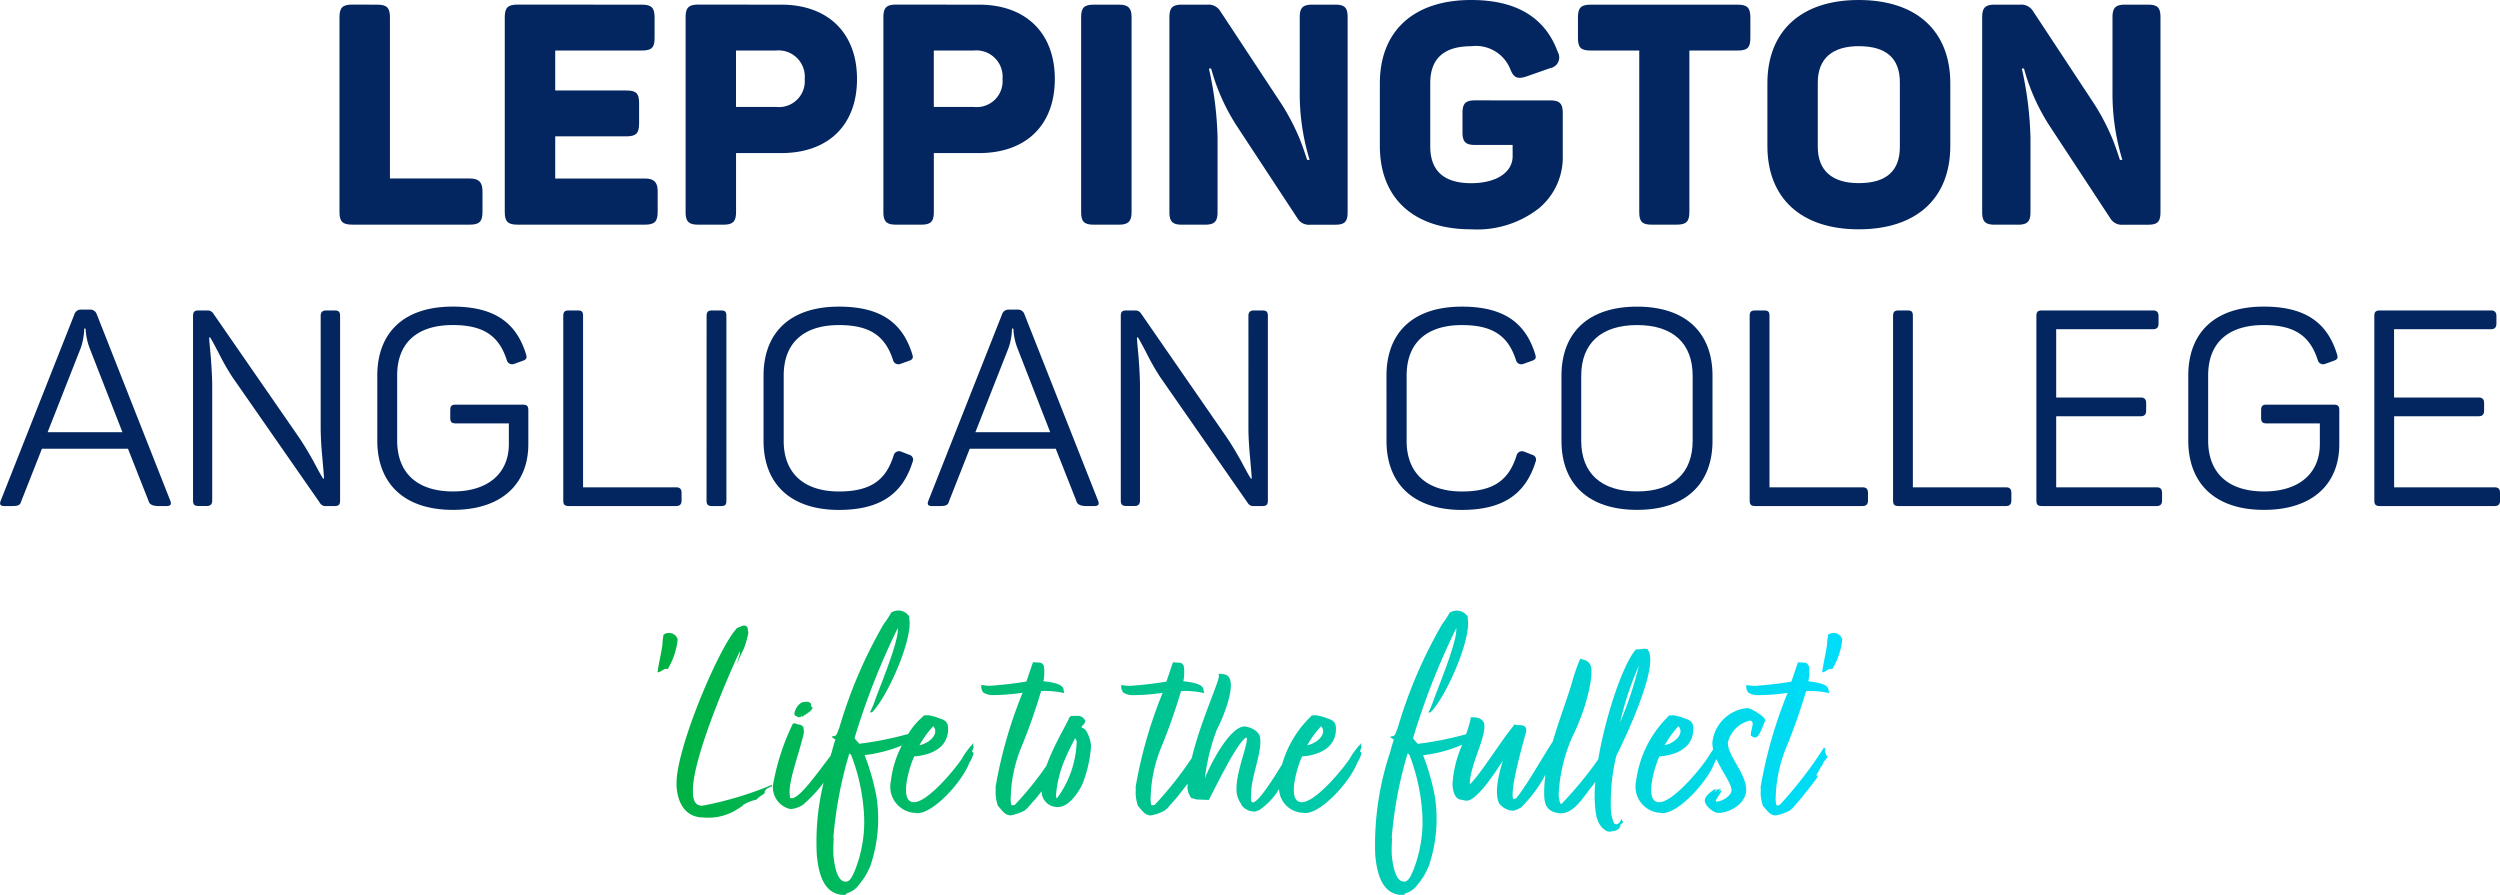 <svg xmlns="http://www.w3.org/2000/svg" xmlns:xlink="http://www.w3.org/1999/xlink" width="177.226" height="63.438" viewBox="0 0 177.226 63.438"><defs><linearGradient id="a" x1="59.467" y1="0.5" x2="-0.334" y2="0.5" gradientUnits="objectBoundingBox"><stop offset="0" stop-color="#00deff"/><stop offset="1" stop-color="#00b140"/></linearGradient><linearGradient id="b" x1="12.407" y1="0.5" x2="-0.269" y2="0.5" xlink:href="#a"/><linearGradient id="c" x1="59.064" y1="0.5" x2="-7.93" y2="0.5" xlink:href="#a"/><linearGradient id="d" x1="5.437" y1="0.5" x2="-0.61" y2="0.5" xlink:href="#a"/><linearGradient id="e" x1="8.039" y1="0.5" x2="-3.009" y2="0.5" xlink:href="#a"/><linearGradient id="f" x1="3.091" y1="0.5" x2="-1.958" y2="0.5" xlink:href="#a"/><linearGradient id="g" x1="1.776" y1="0.5" x2="-2.625" y2="0.5" xlink:href="#a"/><linearGradient id="h" x1="1.766" y1="0.5" x2="-7.629" y2="0.5" xlink:href="#a"/><linearGradient id="i" x1="1.423" y1="0.5" x2="-13.223" y2="0.5" xlink:href="#a"/><linearGradient id="j" x1="2.07" y1="0.5" x2="-57.731" y2="0.5" xlink:href="#a"/></defs><g transform="translate(-183.625 -282.339)"><g transform="translate(207.691 282.339)"><path d="M249.525,445.89c.68,0,.9.22.9.9v11.423h5.661c.637,0,.9.264.9.9v1.472c0,.681-.219.9-.9.9h-8.338c-.68,0-.9-.22-.9-.9v-13.8c0-.681.219-.9.9-.9Z" transform="translate(-246.848 -445.56)" fill="#032660"/><path d="M287.351,445.89c.68,0,.9.22.9.9v1.472c0,.681-.219.879-.9.879h-6.144v2.834h5.046c.68,0,.9.2.9.879v1.472c0,.681-.219.9-.9.9h-5.046v2.988h6.363c.636,0,.9.264.9.9v1.472c0,.681-.22.9-.9.9h-9.04c-.68,0-.9-.22-.9-.9v-13.8c0-.681.219-.9.9-.9Z" transform="translate(-265.913 -445.56)" fill="#032660"/><path d="M318.076,445.89c3.313,0,5.375,2,5.375,5.272s-2.04,5.25-5.375,5.25h-3.2v4.174c0,.681-.22.9-.9.9H312.2c-.68,0-.9-.22-.9-.9v-13.8c0-.681.22-.9.9-.9Zm-.373,7.249a1.832,1.832,0,0,0,2.04-1.977,1.864,1.864,0,0,0-2.04-2.021h-2.83v4Z" transform="translate(-286.763 -445.56)" fill="#032660"/><path d="M354.912,445.89c3.313,0,5.376,2,5.376,5.272s-2.041,5.25-5.376,5.25h-3.2v4.174c0,.681-.219.9-.9.9h-1.777c-.68,0-.9-.22-.9-.9v-13.8c0-.681.219-.9.9-.9Zm-.373,7.249a1.832,1.832,0,0,0,2.041-1.977,1.864,1.864,0,0,0-2.041-2.021h-2.83v4Z" transform="translate(-309.577 -445.56)" fill="#032660"/><path d="M384.967,446.769c0-.637.2-.879.878-.879h1.821c.636,0,.877.242.877.879v13.84c0,.637-.241.879-.877.879h-1.821c-.68,0-.878-.242-.878-.879Z" transform="translate(-332.391 -445.56)" fill="#032660"/><path d="M413.156,445.89c.68,0,.878.22.878.9v13.8c0,.681-.2.9-.878.9h-1.777a.934.934,0,0,1-.878-.418l-4.3-6.546a14.458,14.458,0,0,1-1.843-4.108H404.2a24.663,24.663,0,0,1,.614,4.921v5.25c0,.681-.22.9-.9.9H402.3c-.68,0-.9-.22-.9-.9v-13.8c0-.681.219-.9.9-.9h1.821a.968.968,0,0,1,.856.417l4.388,6.656a16.037,16.037,0,0,1,1.25,2.394c.241.571.527,1.472.548,1.538h.176a16.019,16.019,0,0,1-.7-4.855v-5.25c0-.681.219-.9.9-.9Z" transform="translate(-342.566 -445.56)" fill="#032660"/><path d="M452.662,452.142c.68,0,.9.22.9.9v3.01a4.694,4.694,0,0,1-1.711,3.756,7.122,7.122,0,0,1-4.783,1.472c-4.1,0-6.473-2.219-6.473-5.91v-4.437c0-3.69,2.37-5.909,6.473-5.909,3.2,0,5.244,1.23,6.143,3.691a.771.771,0,0,1-.549,1.142l-1.689.593c-.636.2-.9.088-1.141-.549a2.627,2.627,0,0,0-2.764-1.6c-1.931,0-2.9.879-2.9,2.614v4.481c0,1.735.965,2.614,2.9,2.614,1.821,0,2.94-.791,2.94-1.911V455.3h-2.655c-.68,0-.9-.22-.9-.9v-1.362c0-.681.219-.9.9-.9Z" transform="translate(-366.843 -445.024)" fill="#032660"/><path d="M488.81,445.89c.68,0,.9.22.9.9v1.472c0,.681-.219.879-.9.879h-3.423v11.445c0,.681-.219.9-.9.9H482.71c-.68,0-.877-.22-.877-.9V449.141h-3.445c-.68,0-.9-.2-.9-.879v-1.472c0-.681.219-.9.9-.9Z" transform="translate(-389.692 -445.56)" fill="#032660"/><path d="M512.767,450.933c0-3.69,2.37-5.909,6.473-5.909,4.125,0,6.494,2.219,6.494,5.909v4.437c0,3.691-2.37,5.91-6.494,5.91-4.1,0-6.473-2.219-6.473-5.91Zm9.391-.066c0-1.713-.965-2.57-2.918-2.57-1.865,0-2.9.879-2.9,2.57v4.569c0,1.691,1.031,2.57,2.9,2.57,1.953,0,2.918-.857,2.918-2.57Z" transform="translate(-411.542 -445.024)" fill="#032660"/><path d="M564.533,445.89c.68,0,.878.22.878.9v13.8c0,.681-.2.9-.878.9h-1.777a.934.934,0,0,1-.878-.418l-4.3-6.546a14.453,14.453,0,0,1-1.843-4.108h-.154a24.651,24.651,0,0,1,.614,4.921v5.25c0,.681-.219.9-.9.9h-1.624c-.68,0-.9-.22-.9-.9v-13.8c0-.681.219-.9.9-.9h1.821a.968.968,0,0,1,.856.417l4.388,6.656a16.036,16.036,0,0,1,1.25,2.394c.241.571.527,1.472.549,1.538h.175a16.006,16.006,0,0,1-.7-4.855v-5.25c0-.681.219-.9.9-.9Z" transform="translate(-436.32 -445.56)" fill="#032660"/></g><g transform="translate(183.625 304.074)"><path d="M195.7,516.238c.1.254.019.371-.273.371h-.566q-.614,0-.7-.352l-1.463-3.71h-6.1l-1.463,3.71c-.078.293-.214.352-.683.352h-.526c-.273,0-.351-.117-.254-.371l5.227-13.221a.471.471,0,0,1,.488-.332h.585a.48.48,0,0,1,.507.313Zm-5.734-10.858a4.448,4.448,0,0,1-.273-1.348h-.1a4.455,4.455,0,0,1-.234,1.348L187,511.375h5.305Z" transform="translate(-183.625 -502.47)" fill="#032660"/><path d="M229.592,502.839c.292,0,.39.1.39.391v13.084c0,.293-.1.391-.39.391h-.624a.438.438,0,0,1-.41-.215l-6.222-8.944a17.354,17.354,0,0,1-.936-1.641c-.351-.683-.566-1.054-.624-1.152H220.7c0,.1.039.566.117,1.386.059.82.1,1.5.1,2.07v8.1c0,.254-.117.391-.37.391h-.6c-.292,0-.39-.1-.39-.391V503.23c0-.293.1-.391.39-.391h.624a.466.466,0,0,1,.41.2l6.066,8.768c.292.429.643,1,1.034,1.7.371.7.6,1.113.7,1.25h.059c0-.137-.039-.625-.117-1.484-.078-.84-.117-1.562-.117-2.148V503.21c0-.254.137-.371.39-.371Z" transform="translate(-205.873 -502.566)" fill="#032660"/><path d="M264.2,509.073c.292,0,.39.1.39.391v2.4c0,2.871-1.931,4.667-5.344,4.667-3.452,0-5.364-1.855-5.364-4.921v-4.589c0-3.066,1.892-4.9,5.344-4.9,2.906,0,4.486,1.094,5.188,3.339.1.293.059.41-.234.508l-.6.215a.391.391,0,0,1-.507-.235c-.546-1.738-1.638-2.519-3.842-2.519-2.574,0-3.94,1.309-3.94,3.574v4.609c0,2.285,1.4,3.613,3.959,3.613,2.516,0,3.959-1.309,3.959-3.359V510.4h-3.764c-.293,0-.39-.1-.39-.391v-.547c0-.293.1-.391.39-.391Z" transform="translate(-227.136 -502.121)" fill="#032660"/><path d="M289.552,502.839c.293,0,.371.1.371.391v12.146h6.612c.254,0,.371.137.371.391v.546c0,.254-.117.391-.371.391h-7.626c-.292,0-.39-.1-.39-.391V503.23c0-.293.1-.391.39-.391Z" transform="translate(-248.589 -502.566)" fill="#032660"/><path d="M315.214,503.23c0-.293.1-.391.39-.391h.644c.292,0,.37.1.37.391v13.084c0,.293-.078.391-.37.391H315.6c-.293,0-.39-.1-.39-.391Z" transform="translate(-265.123 -502.566)" fill="#032660"/><path d="M325.821,507.023c0-3.066,1.892-4.9,5.344-4.9,2.906,0,4.486,1.094,5.188,3.339.1.293.059.41-.234.508l-.6.215a.391.391,0,0,1-.507-.235c-.546-1.738-1.638-2.519-3.842-2.519-2.555,0-3.92,1.309-3.92,3.574v4.648c0,2.246,1.4,3.574,3.92,3.574,2.243,0,3.335-.8,3.881-2.578a.392.392,0,0,1,.507-.254l.6.234a.351.351,0,0,1,.234.488c-.7,2.265-2.282,3.418-5.227,3.418-3.413,0-5.344-1.836-5.344-4.9Z" transform="translate(-271.693 -502.121)" fill="#032660"/><path d="M368.482,516.238c.1.254.02.371-.273.371h-.566q-.614,0-.7-.352l-1.463-3.71h-6.1l-1.463,3.71c-.078.293-.215.352-.683.352H356.7c-.273,0-.351-.117-.254-.371l5.227-13.221a.472.472,0,0,1,.488-.332h.585a.481.481,0,0,1,.507.313Zm-5.734-10.858a4.437,4.437,0,0,1-.273-1.348h-.1a4.456,4.456,0,0,1-.234,1.348l-2.36,5.995h5.305Z" transform="translate(-290.636 -502.47)" fill="#032660"/><path d="M402.375,502.839c.293,0,.39.1.39.391v13.084c0,.293-.1.391-.39.391h-.624a.438.438,0,0,1-.41-.215l-6.221-8.944a17.338,17.338,0,0,1-.936-1.641c-.351-.683-.566-1.054-.624-1.152h-.078c0,.1.039.566.117,1.386.059.82.1,1.5.1,2.07v8.1c0,.254-.117.391-.371.391h-.6c-.292,0-.39-.1-.39-.391V503.23c0-.293.1-.391.39-.391h.624a.466.466,0,0,1,.41.2l6.066,8.768c.292.429.644,1,1.033,1.7.371.7.6,1.113.7,1.25h.059c0-.137-.039-.625-.117-1.484-.078-.84-.117-1.562-.117-2.148V503.21c0-.254.137-.371.39-.371Z" transform="translate(-312.885 -502.566)" fill="#032660"/><path d="M441.829,507.023c0-3.066,1.892-4.9,5.344-4.9,2.906,0,4.486,1.094,5.188,3.339.1.293.058.41-.234.508l-.6.215a.391.391,0,0,1-.507-.235c-.546-1.738-1.638-2.519-3.842-2.519-2.555,0-3.92,1.309-3.92,3.574v4.648c0,2.246,1.4,3.574,3.92,3.574,2.243,0,3.335-.8,3.882-2.578a.392.392,0,0,1,.507-.254l.6.234a.351.351,0,0,1,.234.488c-.7,2.265-2.282,3.418-5.227,3.418-3.413,0-5.344-1.836-5.344-4.9Z" transform="translate(-343.541 -502.121)" fill="#032660"/><path d="M474.418,507.023c0-3.066,1.911-4.9,5.364-4.9,3.432,0,5.344,1.836,5.344,4.9v4.608c0,3.066-1.912,4.9-5.344,4.9-3.453,0-5.364-1.836-5.364-4.9Zm9.3,0c0-2.285-1.384-3.593-3.939-3.593s-3.96,1.309-3.96,3.593v4.608c0,2.285,1.4,3.593,3.96,3.593s3.939-1.309,3.939-3.593Z" transform="translate(-363.725 -502.121)" fill="#032660"/><path d="M510.5,502.839c.293,0,.371.1.371.391v12.146h6.612c.254,0,.371.137.371.391v.546c0,.254-.117.391-.371.391h-7.626c-.293,0-.39-.1-.39-.391V503.23c0-.293.1-.391.39-.391Z" transform="translate(-385.432 -502.566)" fill="#032660"/><path d="M537.2,502.839c.292,0,.37.1.37.391v12.146h6.612c.254,0,.371.137.371.391v.546c0,.254-.117.391-.371.391h-7.626c-.293,0-.39-.1-.39-.391V503.23c0-.293.1-.391.39-.391Z" transform="translate(-401.966 -502.566)" fill="#032660"/><path d="M571.149,502.839c.254,0,.371.137.371.391v.547c0,.254-.117.391-.371.391h-6.885v4.843h6.007c.253,0,.371.136.371.39v.547c0,.254-.117.391-.371.391h-6.007v5.038H571.4c.253,0,.37.137.37.391v.546c0,.254-.117.391-.37.391H563.25c-.292,0-.39-.1-.39-.391V503.23c0-.293.1-.391.39-.391Z" transform="translate(-418.5 -502.566)" fill="#032660"/><path d="M601.463,509.073c.293,0,.39.1.39.391v2.4c0,2.871-1.931,4.667-5.344,4.667-3.452,0-5.363-1.855-5.363-4.921v-4.589c0-3.066,1.892-4.9,5.344-4.9,2.906,0,4.486,1.094,5.188,3.339.1.293.059.41-.234.508l-.6.215a.39.39,0,0,1-.507-.235c-.546-1.738-1.638-2.519-3.842-2.519-2.575,0-3.94,1.309-3.94,3.574v4.609c0,2.285,1.4,3.613,3.959,3.613,2.516,0,3.959-1.309,3.959-3.359V510.4H596.7c-.292,0-.39-.1-.39-.391v-.547c0-.293.1-.391.39-.391Z" transform="translate(-436.018 -502.121)" fill="#032660"/><path d="M634.073,502.839c.254,0,.371.137.371.391v.547c0,.254-.117.391-.371.391h-6.885v4.843H633.2c.254,0,.371.136.371.39v.547c0,.254-.117.391-.371.391h-6.007v5.038h7.139c.253,0,.37.137.37.391v.546c0,.254-.117.391-.37.391h-8.153c-.292,0-.39-.1-.39-.391V503.23c0-.293.1-.391.39-.391Z" transform="translate(-457.472 -502.566)" fill="#032660"/></g><g transform="translate(230.238 325.614)"><path d="M307.505,563.348a.637.637,0,0,0-.652-.449c-.041,0-.1.021-.163.021-.061.041-.123.061-.183.1a4.206,4.206,0,0,0-.081.714c-.1.694-.265,1.326-.346,1.959.224-.021.367-.2.55-.245a.453.453,0,0,1,.163.02A4.95,4.95,0,0,0,307.505,563.348Z" transform="translate(-306.079 -561.304)" fill="url(#a)"/><path d="M311.467,574.279h-.122c-.571-.061-.571-.714-.571-1.1,0-2.265,2.425-7.937,3.322-9.835.061.143-.163.653-.184.878a10.851,10.851,0,0,1,.469-1.061,6.642,6.642,0,0,0,.326-1.143l-.04-.224c0-.225-.143-.286-.326-.286l-.448.183-.245.306c-1.406,1.938-4.035,8.324-4.035,10.691,0,1.224.53,2.428,1.9,2.428a3.785,3.785,0,0,0,2.425-.592,3.872,3.872,0,0,0,.367-.245l.041-.061a3.328,3.328,0,0,1,.938-.367,1.707,1.707,0,0,1,.469-.367c.021-.041.1-.061.122-.081l-.02-.041a.2.2,0,0,1,.061-.163c-.02-.081.367-.265.489-.306-.041-.02-.021-.081,0-.1A24.622,24.622,0,0,1,311.467,574.279Z" transform="translate(-308.267 -560.441)" fill="url(#b)"/><path d="M331.665,576.73h.061l.122.082v.021l.082-.041h.081l.081-.1v.1c.184-.143.754-.429.754-.674a.064.064,0,0,0-.02-.041l-.082-.021v-.2a.373.373,0,0,0-.346-.143,1.824,1.824,0,0,0-.306.041,1.124,1.124,0,0,0-.53.816C331.563,576.608,331.624,576.73,331.665,576.73Z" transform="translate(-321.862 -569.238)" fill="url(#c)"/><path d="M341.763,568.261a.194.194,0,0,0,.041-.143,5.338,5.338,0,0,0-.836,1.122c-.571.837-2.425,3.06-3.383,3.06-1.141,0-.244-2.734.021-3.244.142-.021,2.4-.1,2.4-1.959,0-.469-.2-.612-.611-.735a3.4,3.4,0,0,0-.775-.224c-.081,0-.346,0-.367.04l-.041.061a4.793,4.793,0,0,0-1.03,1.222.892.892,0,0,1-.153.043,23.364,23.364,0,0,1-3.322.653,1.635,1.635,0,0,0-.183-.2c-.041-.082-.143-.123-.143-.225a50.828,50.828,0,0,1,3.057-7.774c.1.918-1.325,4.285-1.651,5.223a6.49,6.49,0,0,1-.326.755.506.506,0,0,0,.163-.021c1.059-1.061,2.772-4.917,2.649-6.468a1.777,1.777,0,0,1-.02-.306.926.926,0,0,0-.693-.428h-.1a1.065,1.065,0,0,0-.489.143,6.224,6.224,0,0,1-.53.816,33.181,33.181,0,0,0-3.159,7.386c-.061.1-.143.429-.224.49-.081.081-.183.061-.285.1v.021c0,.061.224.163.244.183-.02.041-.224.714-.244.837-.032.1-.062.211-.094.316-1.157,1.523-2.237,3.044-2.78,3.01-.081,0-.1-.02-.1-.082-.2-.979.611-2.918.978-4.53a1.66,1.66,0,0,0-.041-.448.5.5,0,0,0-.326-.163c-.122,0-.183-.082-.326-.082h-.041l-.061.061a16.4,16.4,0,0,0-1.386,4.285,1.575,1.575,0,0,0,1.243,1.734,1.884,1.884,0,0,0,.876-.306,10.335,10.335,0,0,0,1.463-1.56,17.594,17.594,0,0,0-.485,5.049c.1,1.224.428,2.9,1.957,2.9a.3.3,0,0,1,.122-.02l.02-.082a1.622,1.622,0,0,0,.917-.653,4.321,4.321,0,0,0,.734-1.2l-.021.061.021-.02a10.332,10.332,0,0,0,.489-5.019,16.414,16.414,0,0,0-.8-2.856l-.04-.123a10.065,10.065,0,0,0,2.634-.68,7.241,7.241,0,0,0-.78,2.536,1.856,1.856,0,0,0,1.732,2.244c.041,0,.081.02.143.02,1.161,0,3.179-2.224,3.688-3.57a2.383,2.383,0,0,0,.306-.694l-.061-.061s-.041-.02-.041-.041c0-.1.1-.245.1-.367Zm-8.4,8.957c-.1.225-.285.694-.571.714h-.061c-.673,0-.815-1.469-.856-1.877a10.8,10.8,0,0,1,.02-1.163c0-.021-.02-.082-.02-.123A28.952,28.952,0,0,1,333,568.853a.438.438,0,0,1,.122.081,13.655,13.655,0,0,1,.9,3.938A9.322,9.322,0,0,1,333.366,577.218Zm5.584-10.3c.428.429-.122,1.163-.978,1.347A7.217,7.217,0,0,1,338.95,566.914Z" transform="translate(-319.406 -558.708)" fill="url(#d)"/><path d="M373.457,572.958c.122-.2.2-.123.286-.429a.592.592,0,0,0-.632-.367h-.163l-.244.021-.1.1c-.129.4-1.082,1.9-1.609,3.4a22.151,22.151,0,0,1-2.263,2.8l-.2.02-.041-.041a2.793,2.793,0,0,1-.041-.408c0-.143.021-.327.021-.49a10.089,10.089,0,0,1,.713-3.122,41.027,41.027,0,0,0,1.426-4.04,6.289,6.289,0,0,1,1.631.143c.02-.041-.041-.2-.041-.225,0-.429-.876-.551-1.426-.612a3.24,3.24,0,0,0,.061-.714,2.5,2.5,0,0,0-.041-.408l-.143-.163a1.016,1.016,0,0,0-.183-.041H370.4c-.061,0-.224-.02-.306-.02h-.061c-.163.449-.306.918-.469,1.367a26.17,26.17,0,0,1-2.67.306l-.53-.062v.163a.762.762,0,0,0,.142.367,1.2,1.2,0,0,0,.713.184,14.328,14.328,0,0,0,2.078-.163,32.047,32.047,0,0,0-1.916,6.672,3.6,3.6,0,0,1,0,.469,3.339,3.339,0,0,0,.163.877c.285.286.469.673.917.673a3.186,3.186,0,0,0,1.019-.367l.061-.082a.274.274,0,0,0,.163-.143c.122-.143.509-.571.611-.694.041-.055.172-.221.328-.42a1.118,1.118,0,0,0,1.221,1.113c.713-.021,1.447-1.081,1.691-1.673a8.853,8.853,0,0,0,.591-2.612,2.309,2.309,0,0,0-.326-1.081C373.742,573.1,373.64,573.08,373.457,572.958Zm-1.63,4.917a.175.175,0,0,1-.143.122.621.621,0,0,0-.021-.2,8.249,8.249,0,0,1,.53-2.306,17.551,17.551,0,0,1,.836-1.754c.041.1.1.163.1.265A7.077,7.077,0,0,1,371.827,577.875Z" transform="translate(-343.417 -564.69)" fill="url(#e)"/><path d="M409.414,574.243a.194.194,0,0,0,.041-.143,5.336,5.336,0,0,0-.836,1.122c-.571.837-2.425,3.061-3.383,3.061-1.141,0-.244-2.734.021-3.244.143-.021,2.4-.1,2.4-1.959,0-.469-.2-.612-.611-.735a3.387,3.387,0,0,0-.774-.224c-.082,0-.346,0-.367.04l-.041.061a7.585,7.585,0,0,0-2.02,3.368c-.694,1.143-1.637,2.611-2.056,2.713h-.061c-.143-.122-.082-.429-.082-.612,0-1.265.795-2.938.632-4-.081-.531-.856-.775-1.1-.775-1.039,0-2.425,2.673-2.812,3.673a14.546,14.546,0,0,1,.856-3.469c.286-.49,1.63-3.53.611-3.877a2.014,2.014,0,0,0-.469-.061l-.041.1c.3-.049-1.222,3.084-1.887,5.871a25.254,25.254,0,0,1-2.637,3.331l-.2.02-.041-.041a2.741,2.741,0,0,1-.041-.408c0-.143.021-.327.021-.49a10.1,10.1,0,0,1,.713-3.122,41.037,41.037,0,0,0,1.426-4.04,6.286,6.286,0,0,1,1.63.143c.02-.041-.041-.2-.041-.225,0-.429-.876-.551-1.427-.612A3.263,3.263,0,0,0,396.9,569a2.538,2.538,0,0,0-.041-.408l-.143-.163a1.012,1.012,0,0,0-.183-.041h-.061c-.061,0-.224-.02-.306-.02h-.061c-.163.449-.306.918-.469,1.367a26.156,26.156,0,0,1-2.67.306l-.53-.062v.163a.759.759,0,0,0,.143.367,1.194,1.194,0,0,0,.713.184,14.333,14.333,0,0,0,2.079-.163,32.022,32.022,0,0,0-1.915,6.672,3.529,3.529,0,0,1,0,.469,3.309,3.309,0,0,0,.163.877c.285.286.469.673.917.673a3.185,3.185,0,0,0,1.019-.367l.061-.082a.274.274,0,0,0,.163-.143c.122-.143.509-.571.611-.694.077-.1.46-.585.76-.974,0,.018,0,.038-.005.056a1.29,1.29,0,0,0,.265.979c.2.021.244.1.509.1.163,0,.428.021.611.021h.122c.509-.979,2.017-4.1,2.649-4.427.245.2-.693,2.285-.693,3.611a1.72,1.72,0,0,0,.326,1.1c.041.225.428.449.632.51.1,0,.224.041.326.041.082,0,.183-.082.285-.082a4.674,4.674,0,0,0,1.445-1.52,1.753,1.753,0,0,0,1.714,1.683c.041,0,.082.02.143.02,1.161,0,3.179-2.224,3.689-3.571a2.392,2.392,0,0,0,.306-.694l-.061-.061s-.041-.02-.041-.041c0-.1.1-.245.1-.367ZM406.6,572.9c.428.429-.122,1.163-.978,1.347A7.213,7.213,0,0,1,406.6,572.9Z" transform="translate(-359.564 -564.69)" fill="url(#f)"/><path d="M457.14,573.5v-.02c-.1.143-.183.387-.408.387a.221.221,0,0,0-.122-.041,2.612,2.612,0,0,1-.245-1.143,14.16,14.16,0,0,1,.388-3.673c.836-1.653,2.527-5.427,2.4-6.937a1.606,1.606,0,0,0-.081-.449.242.242,0,0,1-.082-.143c-.041-.061-.244-.061-.326-.061-.1.041-.448.041-.53.061-.925,1.055-2.142,4.721-2.666,7.792a27.9,27.9,0,0,1-2.591,3.144H452.8a1.7,1.7,0,0,1-.122-.857,11.4,11.4,0,0,1,.978-3.938c1.08-2.183,1.528-4.53,1.263-5.04-.2-.388-.448-.347-.693-.449l-.041.021a13.314,13.314,0,0,0-.612,1.8c-.376,1.221-.911,2.623-1.325,4.045v0c-.938,1.469-1.773,2.979-2.568,4-.1.041-.143.081-.2.081h-.041c-.224-.694.611-3.632.9-4.693.082-.286,0-.449-.183-.51a.953.953,0,0,0-.326-.041.745.745,0,0,1-.285-.041l-.061.021v.061c-.794.9-2.323,3.407-3.118,4.162,0-1.306,1.039-3.081,1.039-4.142a.555.555,0,0,0-.306-.51,1.016,1.016,0,0,0-.428-.1h-.143c-.061,0-.1,0-.123.021a.12.12,0,0,1,.021.081l-.041.184a9.387,9.387,0,0,1-.281.909.865.865,0,0,1-.107.03,23.374,23.374,0,0,1-3.322.653,1.677,1.677,0,0,0-.183-.2c-.041-.082-.143-.123-.143-.225a50.866,50.866,0,0,1,3.057-7.774c.1.918-1.324,4.285-1.651,5.223a6.423,6.423,0,0,1-.326.755.5.5,0,0,0,.163-.021c1.06-1.061,2.772-4.917,2.649-6.468a1.746,1.746,0,0,1-.021-.306.926.926,0,0,0-.693-.428h-.1a1.067,1.067,0,0,0-.489.143,6.147,6.147,0,0,1-.53.816,33.218,33.218,0,0,0-3.159,7.386c-.061.1-.143.429-.224.49-.082.081-.184.061-.286.1v.021c0,.061.224.163.244.183-.02.041-.224.714-.244.837a20.755,20.755,0,0,0-1.08,7.284c.1,1.224.428,2.9,1.957,2.9a.3.3,0,0,1,.122-.02l.021-.082a1.625,1.625,0,0,0,.917-.653,4.329,4.329,0,0,0,.733-1.2l-.02.061.02-.02a10.327,10.327,0,0,0,.489-5.019,16.382,16.382,0,0,0-.795-2.856l-.041-.123a9.744,9.744,0,0,0,2.772-.746,8.05,8.05,0,0,0-.693,2.766c0,.449.143,1.163.693,1.142a.769.769,0,0,0,.326.061c.754,0,2.222-2.326,2.547-2.836-.143.51-.673,2.162-.265,3.019a1.29,1.29,0,0,0,1.019.531,2.292,2.292,0,0,0,.53-.224,9.555,9.555,0,0,0,1.747-2.344,8.936,8.936,0,0,0-.1,1.2c0,.673.02,1.367.958,1.53a.847.847,0,0,0,.224.02c.9,0,1.529-1.04,2.038-1.693.123-.15.279-.345.408-.531a9.111,9.111,0,0,0-.02,1.694c.061.734.163,1.449.876,1.816h.021c.061,0,.122.021.183.021h.1a.114.114,0,0,0-.122-.021l.061-.02a.732.732,0,0,0,.591-.2l.061-.021V574.1h-.061l.082-.1v-.1a1.472,1.472,0,0,0,.2-.163v-.02l-.081-.123Zm1.223-10.916a24.987,24.987,0,0,1-1.345,4.06A23.043,23.043,0,0,1,458.363,562.589Zm-16.039,14.629c-.1.225-.285.694-.571.714h-.061c-.672,0-.815-1.469-.856-1.877a10.972,10.972,0,0,1,.02-1.163c0-.021-.02-.082-.02-.123a28.986,28.986,0,0,1,1.121-5.917.431.431,0,0,1,.122.081,13.668,13.668,0,0,1,.9,3.938A9.323,9.323,0,0,1,442.324,577.218Z" transform="translate(-388.785 -558.708)" fill="url(#g)"/><path d="M497.469,577.746c0-.245-1.019-.857-1.263-.857a2.74,2.74,0,0,0-2.486,2.448,2.182,2.182,0,0,0,.058.484c-.178.254-.356.544-.446.68-.571.837-2.425,3.061-3.383,3.061-1.141,0-.244-2.734.02-3.244.143-.021,2.4-.1,2.4-1.959,0-.469-.2-.612-.611-.735a3.4,3.4,0,0,0-.775-.224c-.081,0-.346,0-.367.04l-.041.061a7.82,7.82,0,0,0-2.262,4.571,1.856,1.856,0,0,0,1.732,2.244c.04,0,.081.02.142.02,1.162,0,3.179-2.224,3.689-3.571a2.11,2.11,0,0,1,.138-.259c.4.9,1.065,1.74,1.065,2.2,0,.428-.713.816-1.1.816l-.02-.082.407-.653-.041-.082-.122.122c.02-.041.061-.163.122-.183l-.061-.061-.061.1c-.061-.021-.041-.021-.061-.082l-.265.245v-.021l.122-.163-.081-.02c-.082.02-.734.429-.734.8s.611.878.957.878c.856,0,1.977-.694,1.977-1.632,0-1.183-1.3-2.366-1.3-3.346a2.087,2.087,0,0,1,1.59-1.571c.265.122.163.245.122.551a1.694,1.694,0,0,0-.082.531c.123.041.143.122.326.122.285,0,.571-.959.693-1.184Zm-6.155.428c.428.429-.122,1.163-.978,1.347A7.225,7.225,0,0,1,491.315,578.174Z" transform="translate(-418.944 -569.968)" fill="url(#h)"/><path d="M513.235,569.714A3.255,3.255,0,0,0,513.3,569a2.54,2.54,0,0,0-.04-.408l-.143-.163a1.027,1.027,0,0,0-.183-.041h-.061c-.061,0-.224-.02-.306-.02H512.5c-.163.449-.306.918-.469,1.367a26.157,26.157,0,0,1-2.669.306l-.53-.062v.163a.763.763,0,0,0,.143.367,1.2,1.2,0,0,0,.713.184,14.328,14.328,0,0,0,2.078-.163,32.042,32.042,0,0,0-1.915,6.672,3.609,3.609,0,0,1,0,.469,3.34,3.34,0,0,0,.163.877c.286.286.469.673.917.673a3.185,3.185,0,0,0,1.019-.367l.061-.082a.273.273,0,0,0,.163-.143c.122-.143.51-.571.611-.694.122-.163,1.019-1.286,1.121-1.469v-.061l-.041.1a.772.772,0,0,1,.041-.183l-.143.143a1.187,1.187,0,0,0,.143-.2l-.143.184c.1-.225.286-.469.347-.653l.122-.143c.122-.408.244-.285.387-.653h-.081a2.149,2.149,0,0,1-.143-.387l.061-.041-.1-.184a29.218,29.218,0,0,1-3.159,4.1l-.2.02-.041-.041a2.793,2.793,0,0,1-.041-.408c0-.143.021-.327.021-.49a10.088,10.088,0,0,1,.713-3.122,40.926,40.926,0,0,0,1.426-4.04,6.284,6.284,0,0,1,1.63.143c.021-.041-.041-.2-.041-.225C514.661,569.9,513.785,569.775,513.235,569.714Z" transform="translate(-431.653 -564.69)" fill="url(#i)"/><path d="M524.394,563.348a.637.637,0,0,0-.652-.449c-.041,0-.1.021-.163.021-.061.041-.123.061-.184.1a4.273,4.273,0,0,0-.082.714c-.1.694-.265,1.326-.346,1.959.224-.021.367-.2.55-.245a.453.453,0,0,1,.163.02A4.956,4.956,0,0,0,524.394,563.348Z" transform="translate(-440.407 -561.304)" fill="url(#j)"/></g></g></svg>